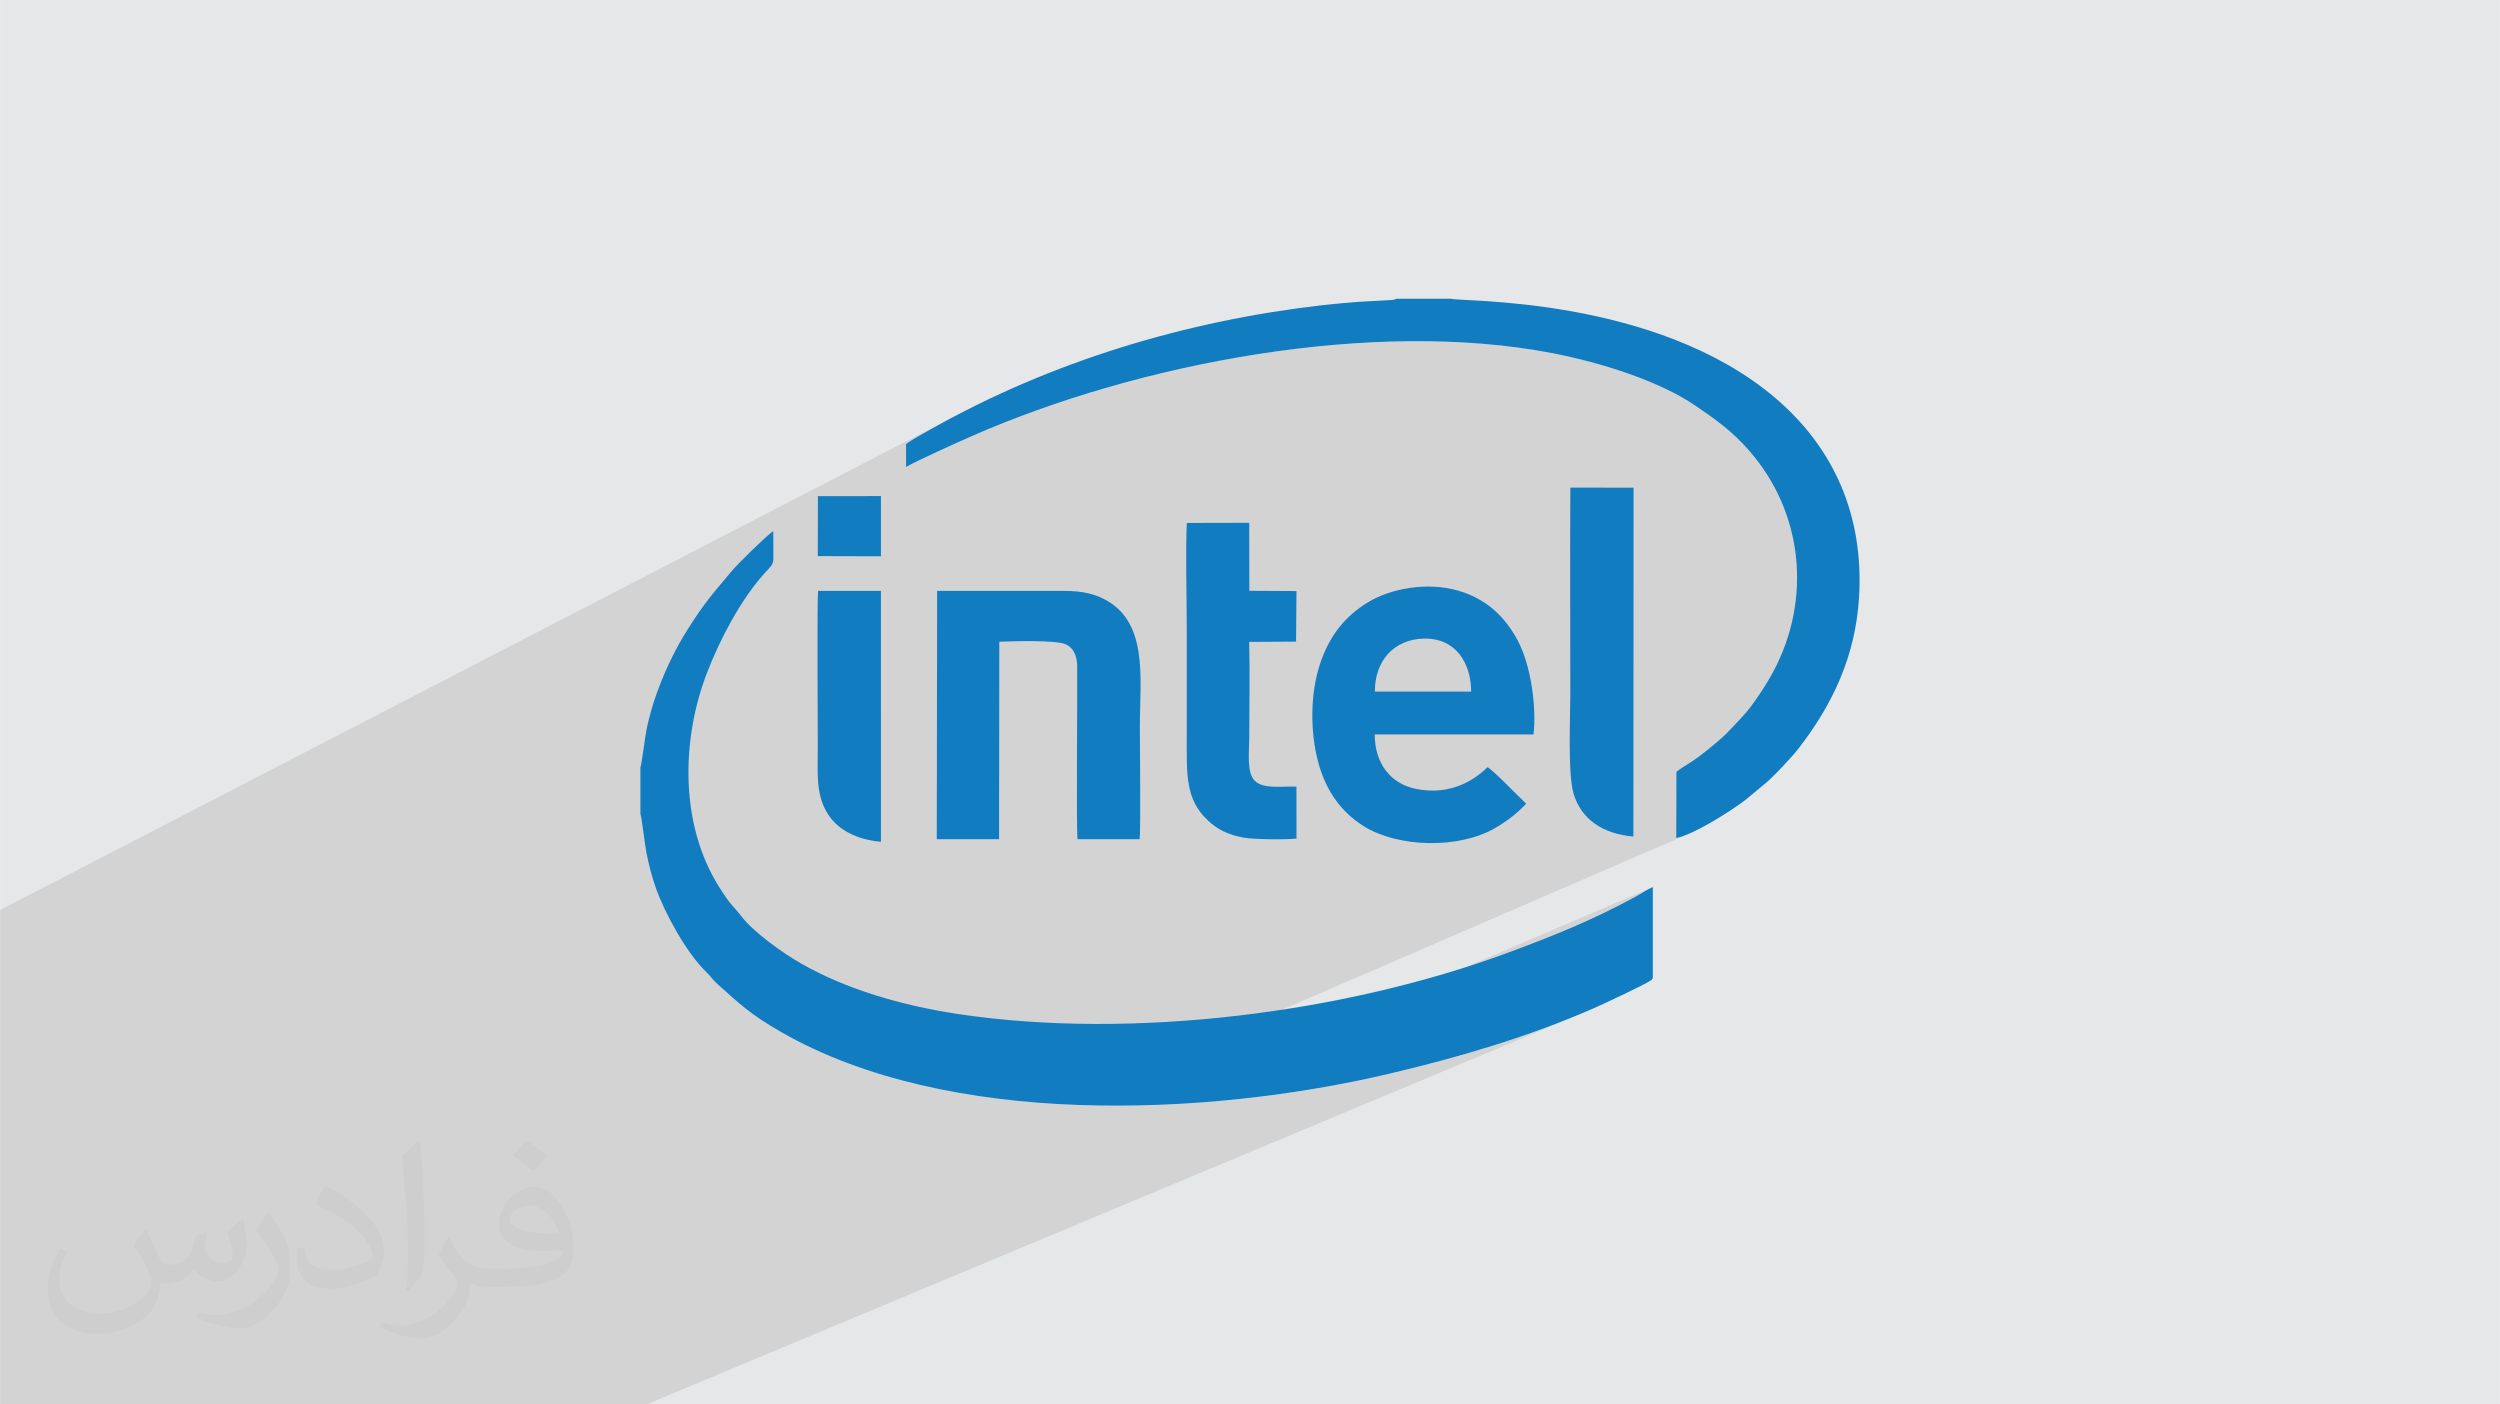 <?xml version="1.0" encoding="UTF-8"?>
<!DOCTYPE svg PUBLIC "-//W3C//DTD SVG 1.0//EN" "http://www.w3.org/TR/2001/REC-SVG-20010904/DTD/svg10.dtd">
<!-- Creator: CorelDRAW -->
<svg xmlns="http://www.w3.org/2000/svg" xml:space="preserve" width="3.708in" height="2.083in" version="1.0" style="shape-rendering:geometricPrecision; text-rendering:geometricPrecision; image-rendering:optimizeQuality; fill-rule:evenodd; clip-rule:evenodd"
viewBox="0 0 3702.73 2080.18"
 xmlns:xlink="http://www.w3.org/1999/xlink"
 xmlns:xodm="http://www.corel.com/coreldraw/odm/2003">
 <defs>
  <style type="text/css">
   <![CDATA[
    .fil3 {fill:#127CC1}
    .fil0 {fill:#E6E7E8}
    .fil2 {fill:#373435;fill-opacity:0.031}
    .fil1 {fill:#2B2A29;fill-opacity:0.102}
   ]]>
  </style>
 </defs>
 <g id="Layer_x0020_1">
  <polygon class="fil0" points="-0,0 3702.73,0 3702.73,2080.18 -0,2080.18 "/>
  <polygon class="fil1" points="-0,1651.36 -0,1639.03 -0,1605.64 -0,1566.56 -0,1556.01 -0,1514.53 -0,1487.14 -0,1483.44 -0,1482.69 -0,1450.41 -0,1440.44 -0,1401.42 -0,1385.71 -0,1381.84 -0,1381.67 -0,1376.13 -0,1360.22 -0,1351.39 -0,1348.78 -0,1347.9 1429.4,608.5 1412.45,617.3 1395.62,626.33 1378.91,635.6 1374.24,638.21 1369.45,640.88 1364.6,643.6 1359.77,646.36 1355.02,649.15 1350.4,651.97 1346.01,654.81 1341.88,657.66 1341.95,691.47 1349.7,687.48 1354.9,684.86 1360.81,681.97 1367.29,678.85 1374.22,675.57 1381.46,672.18 1388.88,668.74 1396.35,665.3 1403.73,661.93 1410.9,658.67 1417.73,655.59 1424.07,652.74 1429.8,650.18 1434.79,647.96 1438.9,646.14 1462.41,636.07 1486.47,626.26 1511.05,616.74 1536.11,607.51 1561.62,598.58 1587.55,589.98 1613.86,581.71 1640.53,573.79 1667.51,566.23 1694.78,559.05 1722.31,552.26 1750.04,545.86 1777.97,539.89 1806.04,534.34 1834.23,529.23 1862.5,524.58 1890.83,520.4 1919.17,516.7 1947.5,513.5 1975.78,510.8 2003.98,508.63 2032.06,507 2059.99,505.91 2087.74,505.39 2115.28,505.45 2142.56,506.09 2169.56,507.34 2196.25,509.21 2222.58,511.7 2248.54,514.84 2274.08,518.64 2299.16,523.11 2306.11,524.49 2313.12,525.94 2320.18,527.47 2327.28,529.07 2334.41,530.74 2341.57,532.49 2348.75,534.3 2355.93,536.19 2363.12,538.15 2370.3,540.17 2377.46,542.27 2384.61,544.44 2391.73,546.67 2398.81,548.96 2405.85,551.33 2412.83,553.76 2419.75,556.25 2426.61,558.81 2433.38,561.43 2440.08,564.11 2446.68,566.85 2453.18,569.65 2459.58,572.52 2465.87,575.44 2472.02,578.42 2478.05,581.45 2483.94,584.55 2489.69,587.7 2495.28,590.91 2500.71,594.17 2505.97,597.49 2511.05,600.85 2516.82,604.8 2522.43,608.66 2527.88,612.48 2533.19,616.26 2538.38,620.04 2543.44,623.83 2548.4,627.65 2553.27,631.52 2558.05,635.47 2562.77,639.53 2567.44,643.7 2572.05,648.01 2576.64,652.48 2581.21,657.14 2585.77,662 2590.34,667.09 2597.71,675.82 2604.67,684.75 2611.24,693.88 2617.42,703.2 2623.18,712.68 2628.55,722.34 2633.52,732.14 2638.08,742.08 2642.24,752.16 2646.01,762.35 2649.36,772.66 2652.32,783.07 2654.87,793.56 2657.01,804.13 2658.75,814.77 2660.09,825.46 2661.02,836.2 2661.55,846.97 2661.67,857.77 2661.38,868.58 2660.69,879.39 2659.59,890.2 2658.08,900.98 2656.16,911.74 2653.84,922.45 2651.1,933.12 2647.96,943.72 2644.41,954.25 2640.44,964.7 2636.06,975.06 2631.28,985.3 2626.08,995.44 2624.22,998.83 2622.12,1002.54 2619.79,1006.51 2617.28,1010.69 2614.6,1015.04 2611.77,1019.51 2608.85,1024.05 2605.83,1028.61 2602.76,1033.14 2599.66,1037.6 2596.55,1041.94 2593.47,1046.11 2590.44,1050.05 2587.48,1053.74 2584.64,1057.1 2581.92,1060.1 2577.66,1064.64 2573.87,1068.7 2570.49,1072.34 2567.42,1075.64 2564.59,1078.67 2561.92,1081.48 2559.33,1084.15 2556.73,1086.75 2554.04,1089.35 2551.19,1092 2548.1,1094.79 2544.67,1097.77 2540.84,1101.02 2536.51,1104.6 2531.62,1108.58 2526.09,1113.03 2523.46,1115.11 2520.83,1117.14 2518.21,1119.13 2515.58,1121.08 2512.93,1122.99 2510.26,1124.87 2507.56,1126.72 2504.83,1128.54 2502.62,1129.95 2499.82,1131.72 2496.65,1133.71 2493.33,1135.83 2490.08,1137.96 2487.11,1139.99 2484.66,1141.82 2482.92,1143.33 2482.69,1241.29 2487.88,1240 2493.61,1238.11 2499.8,1235.68 1574.98,1635.65 1598.33,1636.71 1628.48,1637.48 1658.65,1637.66 1688.81,1637.27 1693.52,1637.13 2448,1313.87 2444.7,1315.4 2441.47,1317.06 2438.3,1318.82 2435.14,1320.66 2431.97,1322.55 2428.75,1324.48 2425.46,1326.41 2422.05,1328.32 2416.24,1331.46 2410.43,1334.56 2404.64,1337.6 2398.86,1340.58 2393.09,1343.53 2387.32,1346.42 2381.56,1349.26 2375.8,1352.06 2370.04,1354.82 2364.28,1357.54 2358.51,1360.22 2352.75,1362.87 2346.97,1365.48 2341.18,1368.06 2335.39,1370.61 2329.58,1373.13 2323.76,1375.62 1713.99,1636.5 1718.92,1636.35 1748.92,1634.89 1778.76,1632.93 1808.42,1630.49 1837.84,1627.58 1866.98,1624.23 1895.78,1620.46 1924.22,1616.27 1952.24,1611.71 1979.79,1606.78 2006.84,1601.51 2033.34,1595.91 2059.24,1590.01 2069.03,1587.69 2078.78,1585.32 2088.52,1582.93 2098.24,1580.5 2107.93,1578.04 2117.61,1575.53 2127.26,1572.99 2136.88,1570.41 2146.49,1567.78 2156.07,1565.12 2165.63,1562.41 2175.18,1559.65 2184.69,1556.86 2194.19,1554.01 2203.66,1551.11 2213.1,1548.16 2222.53,1545.17 2231.92,1542.12 2241.3,1539.02 2250.65,1535.86 2259.98,1532.64 2269.28,1529.37 2278.55,1526.04 2287.8,1522.66 2297.03,1519.2 2306.23,1515.69 2315.41,1512.12 2324.56,1508.48 2333.68,1504.77 2342.78,1501 957.61,2080.18 893.08,2080.18 676.93,2080.18 666.22,2080.18 659.44,2080.18 547.09,2080.18 543.5,2080.18 484.54,2080.18 351.96,2080.18 342.05,2080.18 330.26,2080.18 285.46,2080.18 284.68,2080.18 276.51,2080.18 192.21,2080.18 118.55,2080.18 111.26,2080.18 101.89,2080.18 68.59,2080.18 61.14,2080.18 2.41,2080.18 -0,2080.18 -0,2076.58 -0,2055.25 -0,2033.54 -0,2023.07 -0,2022.82 -0,2021.14 -0,2017.26 -0,1980.24 -0,1950.98 -0,1932.68 -0,1929.32 -0,1927.91 -0,1922.88 -0,1912.07 -0,1900.65 -0,1894.31 -0,1885.2 -0,1862.98 -0,1857.68 -0,1850.99 -0,1850.3 -0,1829.8 -0,1827.66 -0,1800.34 -0,1793.6 -0,1781.04 -0,1774.92 -0,1754.87 -0,1726.52 -0,1718.64 -0,1696.19 -0,1673.87 -0,1669.29 "/>
  <path class="fil2" d="M215.96 1821.93c7.07,10.71 11.65,21.01 16.13,32.45 3.33,6.66 5.09,18.93 20.7,18.93 4.57,0 11.13,-1.35 16.95,-4.57 6.55,-3.44 11.54,-8.64 14.15,-16.53l6.24 -21.01 15.19 -7.49 1.04 1.04c-2.08,7.91 -2.59,15.5 -2.59,21.43 0,17.57 15.19,24.23 27.25,24.23 7.07,0 13.42,-3.44 13.42,-9.89 0,-8.32 -3.53,-22.47 -8.12,-35.16 7.07,-7.07 14.15,-14.15 22.26,-19.87l1.25 0.63c3.53,14.98 5.51,29.75 5.51,39.63 0,9.67 -4.27,20.39 -7.8,27.36 -7.28,13.73 -20.18,24.65 -35.78,24.65 -11.85,0 -25.06,-5.93 -34.12,-16.95l-0.52 0c-8.53,10.61 -21.74,20.18 -42.86,20.18l-6.55 0c-1.04,13.94 -4.05,23.81 -8.64,32.66 -12.58,24.54 -49.92,41.92 -85.08,41.92 -48.89,0 -73.43,-28.19 -73.43,-65.73 0,-23.19 7.59,-44.72 19.24,-60.01l9.56 3.95c-7.28,13.94 -12.17,27.04 -12.17,39.94 0,35.16 28.61,51.9 61.58,51.9 30.58,0 68.44,-19.45 75.31,-42.02 -2.59,-24.65 -11.85,-36.19 -26,-58.66 4.27,-7.49 9.78,-14.98 16.64,-22.98l1.25 0 0 0 0 0 -0.01 -0.04zm563.83 -132.3c10.3,6.45 20.39,14.04 30.27,22.78 -5.51,7.8 -12.38,14.88 -20.91,21.12 -9.89,-8.01 -19.76,-14.88 -29.86,-22.16 6.86,-7.7 13.63,-15.08 20.49,-21.74l0 0 0 0 0 0 0 0 0 0 0.01 0zm5.3 96.11c-16.64,0 -30.27,10.92 -30.27,19.03 0,17.38 33.28,22.78 73.12,22.56 -4.99,-20.39 -22.47,-41.61 -42.86,-41.61l0 0.01zm-37.35 92.99c21.64,0 40.57,-0.63 55.02,-4.27 16.13,-4.05 29.75,-12.17 29.75,-17.78 0,-1.46 0,-3.22 -0.52,-4.68 -9.05,0.83 -19.45,0.83 -28.5,0.83 -29.33,0 -51.79,-6.66 -60.64,-23.09 -2.19,-4.57 -3.74,-9.67 -3.74,-15.5 0,-15.92 6.86,-31.41 18.93,-42.13 10.08,-8.84 21.22,-14.35 32.55,-14.35 20.49,0 36.81,16.44 48.26,42.34 6.24,14.15 10.5,30.47 10.5,51.07 0,13.73 -3.74,25.27 -12.27,33.8 -15.92,15.4 -45.24,21.22 -90.17,21.22l-20.39 0 0 0 -5.3 0c-11.13,0 -19.14,-1.98 -25.48,-6.86l-1.04 0c0.31,2.59 0.52,5.09 0.52,7.49 0,10.08 -3.33,22.98 -10.08,33.28 -19.97,29.64 -41.61,42.53 -60.33,42.53 -18.93,0 -42.13,-7.28 -63.03,-16.75l3.74 -7.28c6.76,2.81 16.13,4.68 29.02,4.68 33.8,0 78.21,-32.45 83.72,-64.17 -1.25,-2.59 -3.53,-6.03 -6.76,-9.67 -9.89,-11.75 -16.13,-21.53 -21.95,-31.82 4.99,-9.89 9.56,-17.78 13.83,-24.96l1.77 -0.21c14.46,29.44 27.56,46.28 56.78,46.28l4.57 0 0 0 21.22 0 0 0 0 0 0 0 0 0 0 0 0.04 0zm-146.45 31.1c2.5,-13.52 2.7,-28.7 2.7,-42.86l0 -21.01c0,-39.21 -4.99,-96.2 -9.05,-133.34 7.07,-7.59 16.95,-16.53 24.75,-22.56l2.29 0.63c5.3,46.7 6.55,100.79 6.55,150.81 0,13.11 -0.52,25.9 -1.77,35.26 -0.73,11.85 -7.59,20.8 -22.26,34.53l-3.22 -1.46zm-150.71 -61.89c0.73,18.41 9.78,32.87 41.4,32.87 19.66,0 36.3,-5.09 54.71,-13.83 3.33,-1.46 5.09,-3.44 5.09,-5.09 0,-11.54 -8.84,-26.83 -23.71,-40.77 -14.46,-13.11 -33.6,-24.65 -51.48,-32.35 -6.14,-2.59 -8.12,-5.3 -8.12,-7.91 0,-5.3 7.07,-16.44 12.9,-24.44l1.98 -0.21c20.49,10.71 43.38,26.63 60.33,44.3 15.4,16.33 24.96,32.87 24.96,50.86 0,13.31 -4.05,25.79 -10.61,37.44 -22.47,11.33 -46.39,19.97 -70.1,19.97 -28.81,0 -48.47,-13.52 -48.47,-45.24 0,-3.44 0,-8.73 1.25,-15.61l9.89 0 0 0 0 0 0 0 0 0 0 0 -0.01 0zm-52.11 -52.32l17.89 28.92c6.55,10.71 12.69,22.37 12.69,40.77l0 23.5c0,19.03 -12.17,39.42 -31.82,59.6 -15.4,13.63 -29.02,19.45 -41.61,19.45 -18.72,0 -40.15,-5.82 -64.9,-16.44l2.81 -7.28c7.8,2.08 16.84,3.84 27.98,3.84 35.58,-0.21 71.97,-26.21 88.61,-57.93 1.98,-3.64 2.7,-7.07 2.7,-9.47 0,-3.64 -1.98,-7.7 -3.53,-11.33 -9.05,-17.05 -19.14,-32.66 -30.27,-47.12 5.82,-9.16 11.65,-17.99 17.99,-26.73l1.46 0.21 0 0 0 0 0 0 0 0 0 0 -0.01 0z"/>
  <g id="_2512693617520">
   <path class="fil3" d="M948.46 1136.42l0 68.93c1.62,3.8 6.9,47.71 8.88,57.68 3.57,18 8.06,35.4 14.03,52.37 13.1,37.24 45.31,96.11 74.75,124.5 6.12,5.91 9.98,11.82 16.39,17.57 33.06,29.68 48.91,45.04 94.21,71.07 247.23,142.03 629.59,125.97 902.54,61.49 104.42,-24.67 205.31,-54.67 301.66,-96.77 7.91,-3.46 75.57,-34.88 83.56,-40.69 2.51,-1.82 2.1,-1.03 3.54,-4.03l0 -134.65c-8.95,3.9 -16.69,9.39 -25.95,14.45 -62.1,33.89 -121.63,58.02 -188.55,82.76 -241.64,89.33 -555.77,129.32 -813.08,91.08 -86.04,-12.79 -168.7,-37.46 -235.14,-75.7 -26.9,-15.48 -68.73,-45.51 -86.78,-68.61 -15.72,-20.12 -14.79,-14.51 -33.53,-44.21 -57.85,-91.69 -56.28,-216.29 -18.56,-315.35 19.32,-50.73 50.07,-108.98 84.97,-148.18 11.31,-12.7 14.04,-13.22 14.02,-24.61 -0.02,-12.97 -0.01,-25.99 -0.12,-38.96 -9.92,6.56 -53.34,49.33 -61.78,59.49 -29.05,34.98 -38.71,44.49 -65.59,86.98 -17.26,27.29 -32.56,58.92 -44.74,92.32 -6.26,17.17 -11.1,34.16 -15.16,52.58 -2.44,11.05 -7.6,53.98 -9.54,58.52z"/>
   <path class="fil3" d="M2149.29 442.52l-80.67 0 -2.6 0.96c-2.27,0.55 -1.46,0.51 -4.15,0.83l-48.08 2.63c-18.14,1.49 -36.02,2.89 -54.26,4.98 -203.81,23.36 -403.11,83.59 -580.62,183.68 -12.24,6.9 -26.46,14.45 -37.03,22.06l0.07 34c15.25,-8.95 77.58,-37 96.96,-45.51 247.68,-108.84 595.17,-174.32 860.26,-123.03 73.83,14.28 158.65,41.53 211.88,77.74 31.26,21.26 54.9,38.45 79.29,66.24 80.72,91.96 93.37,220.91 35.75,328.35 -9.22,17.19 -30.06,49.71 -44.17,64.66 -24.15,25.6 -24.41,27.83 -55.83,52.93 -7.02,5.61 -13.92,10.69 -21.26,15.51 -4.91,3.23 -18.45,11.3 -21.91,14.79l-0.23 97.96c26.08,-5.16 78.88,-38.71 101.68,-55.82l28.58 -23.69c12.12,-9.47 40.61,-39.8 51.15,-53.44 49.74,-64.35 84.12,-135.9 89.4,-224 7.26,-121.14 -37.62,-220.83 -123.07,-294.03 -177.94,-152.42 -469.76,-143.01 -481.14,-147.79z"/>
   <path class="fil3" d="M2036.34 1024.4c-0.33,-45.07 27.88,-77.38 72.23,-78.5 48.24,-1.22 70.33,37.13 70.35,78.52l-142.58 -0.02zm224.11 165.93c-10.61,-9.43 -48.34,-49.3 -57.3,-53.99 -27.72,27.25 -63.94,40.53 -105.66,32.19 -37.54,-7.51 -61.31,-37.29 -61.4,-80.63l235.22 0c4.7,-40.6 -3.87,-102.77 -23.38,-139.17 -18.28,-34.11 -45.12,-61.46 -88.48,-73.98 -45.28,-13.07 -99.38,-3.42 -133.83,17.61 -32.51,19.84 -56.55,48.32 -70.77,91.66 -14.16,43.14 -14.65,99.37 -2.57,144.55 12.01,44.94 35.93,75.33 67.41,95.09 49.85,31.3 140.34,34.83 195.5,2.38 18.35,-10.8 33.19,-22.51 45.25,-35.71z"/>
   <path class="fil3" d="M1387.41 1242.98l92.31 0.01 0.31 -292.49c21.28,-0.83 82.18,-2.52 97.29,3.4 12.24,4.79 17.76,16.66 18.06,32.54 0.57,30.7 -1.54,244.78 0.58,256.58l91.93 0.02c1.76,-16.27 0.32,-138.71 0.32,-166.12 0,-73.16 14.16,-160.27 -58.6,-192.24 -23.35,-10.26 -45.69,-9.53 -73.59,-9.53 -56.02,0 -112.04,0 -168.06,0l-0.55 367.83z"/>
   <path class="fil3" d="M1920.23 1242.16l-0.03 -77.01c-21.67,-1.07 -49.04,4.36 -62.01,-8.93 -12.03,-12.31 -7.95,-43 -7.95,-62.35 0,-47.31 1.1,-95.94 -0.09,-143.08l69.45 -0.44 0.62 -74.89 -69.85 -0.37 -0.15 -100.74 -92.51 0.23c-1.91,50.58 -0.02,105.53 -0.02,156.8 0,52.75 0,105.49 0,158.25 0,57.08 -2.57,93.91 31.45,125.79 13.63,12.76 29.99,21.48 53.71,25.42 15.28,2.54 61.24,3.09 77.37,1.32z"/>
   <path class="fil3" d="M2419.24 1239.08l0.28 -516.73 -93.65 -0.15c-0.65,101.59 -0.04,203.52 -0.04,305.27 0,36.83 -4.01,118.14 4.82,148.06 11.1,37.6 42.93,59.66 88.61,63.55z"/>
   <path class="fil3" d="M1304.72 1246.9l-0.01 -371.74 -93.1 0c-1.6,13.13 -0.45,212.51 -0.45,231.44 0,39.12 -3.35,71.49 15.68,100.24 14.6,22.06 40.89,36.55 77.87,40.06z"/>
   <polygon class="fil3" points="1211.17,823.73 1303.11,823.99 1304.72,824 1304.72,734.79 1211.34,734.91 "/>
  </g>
 </g>
</svg>
